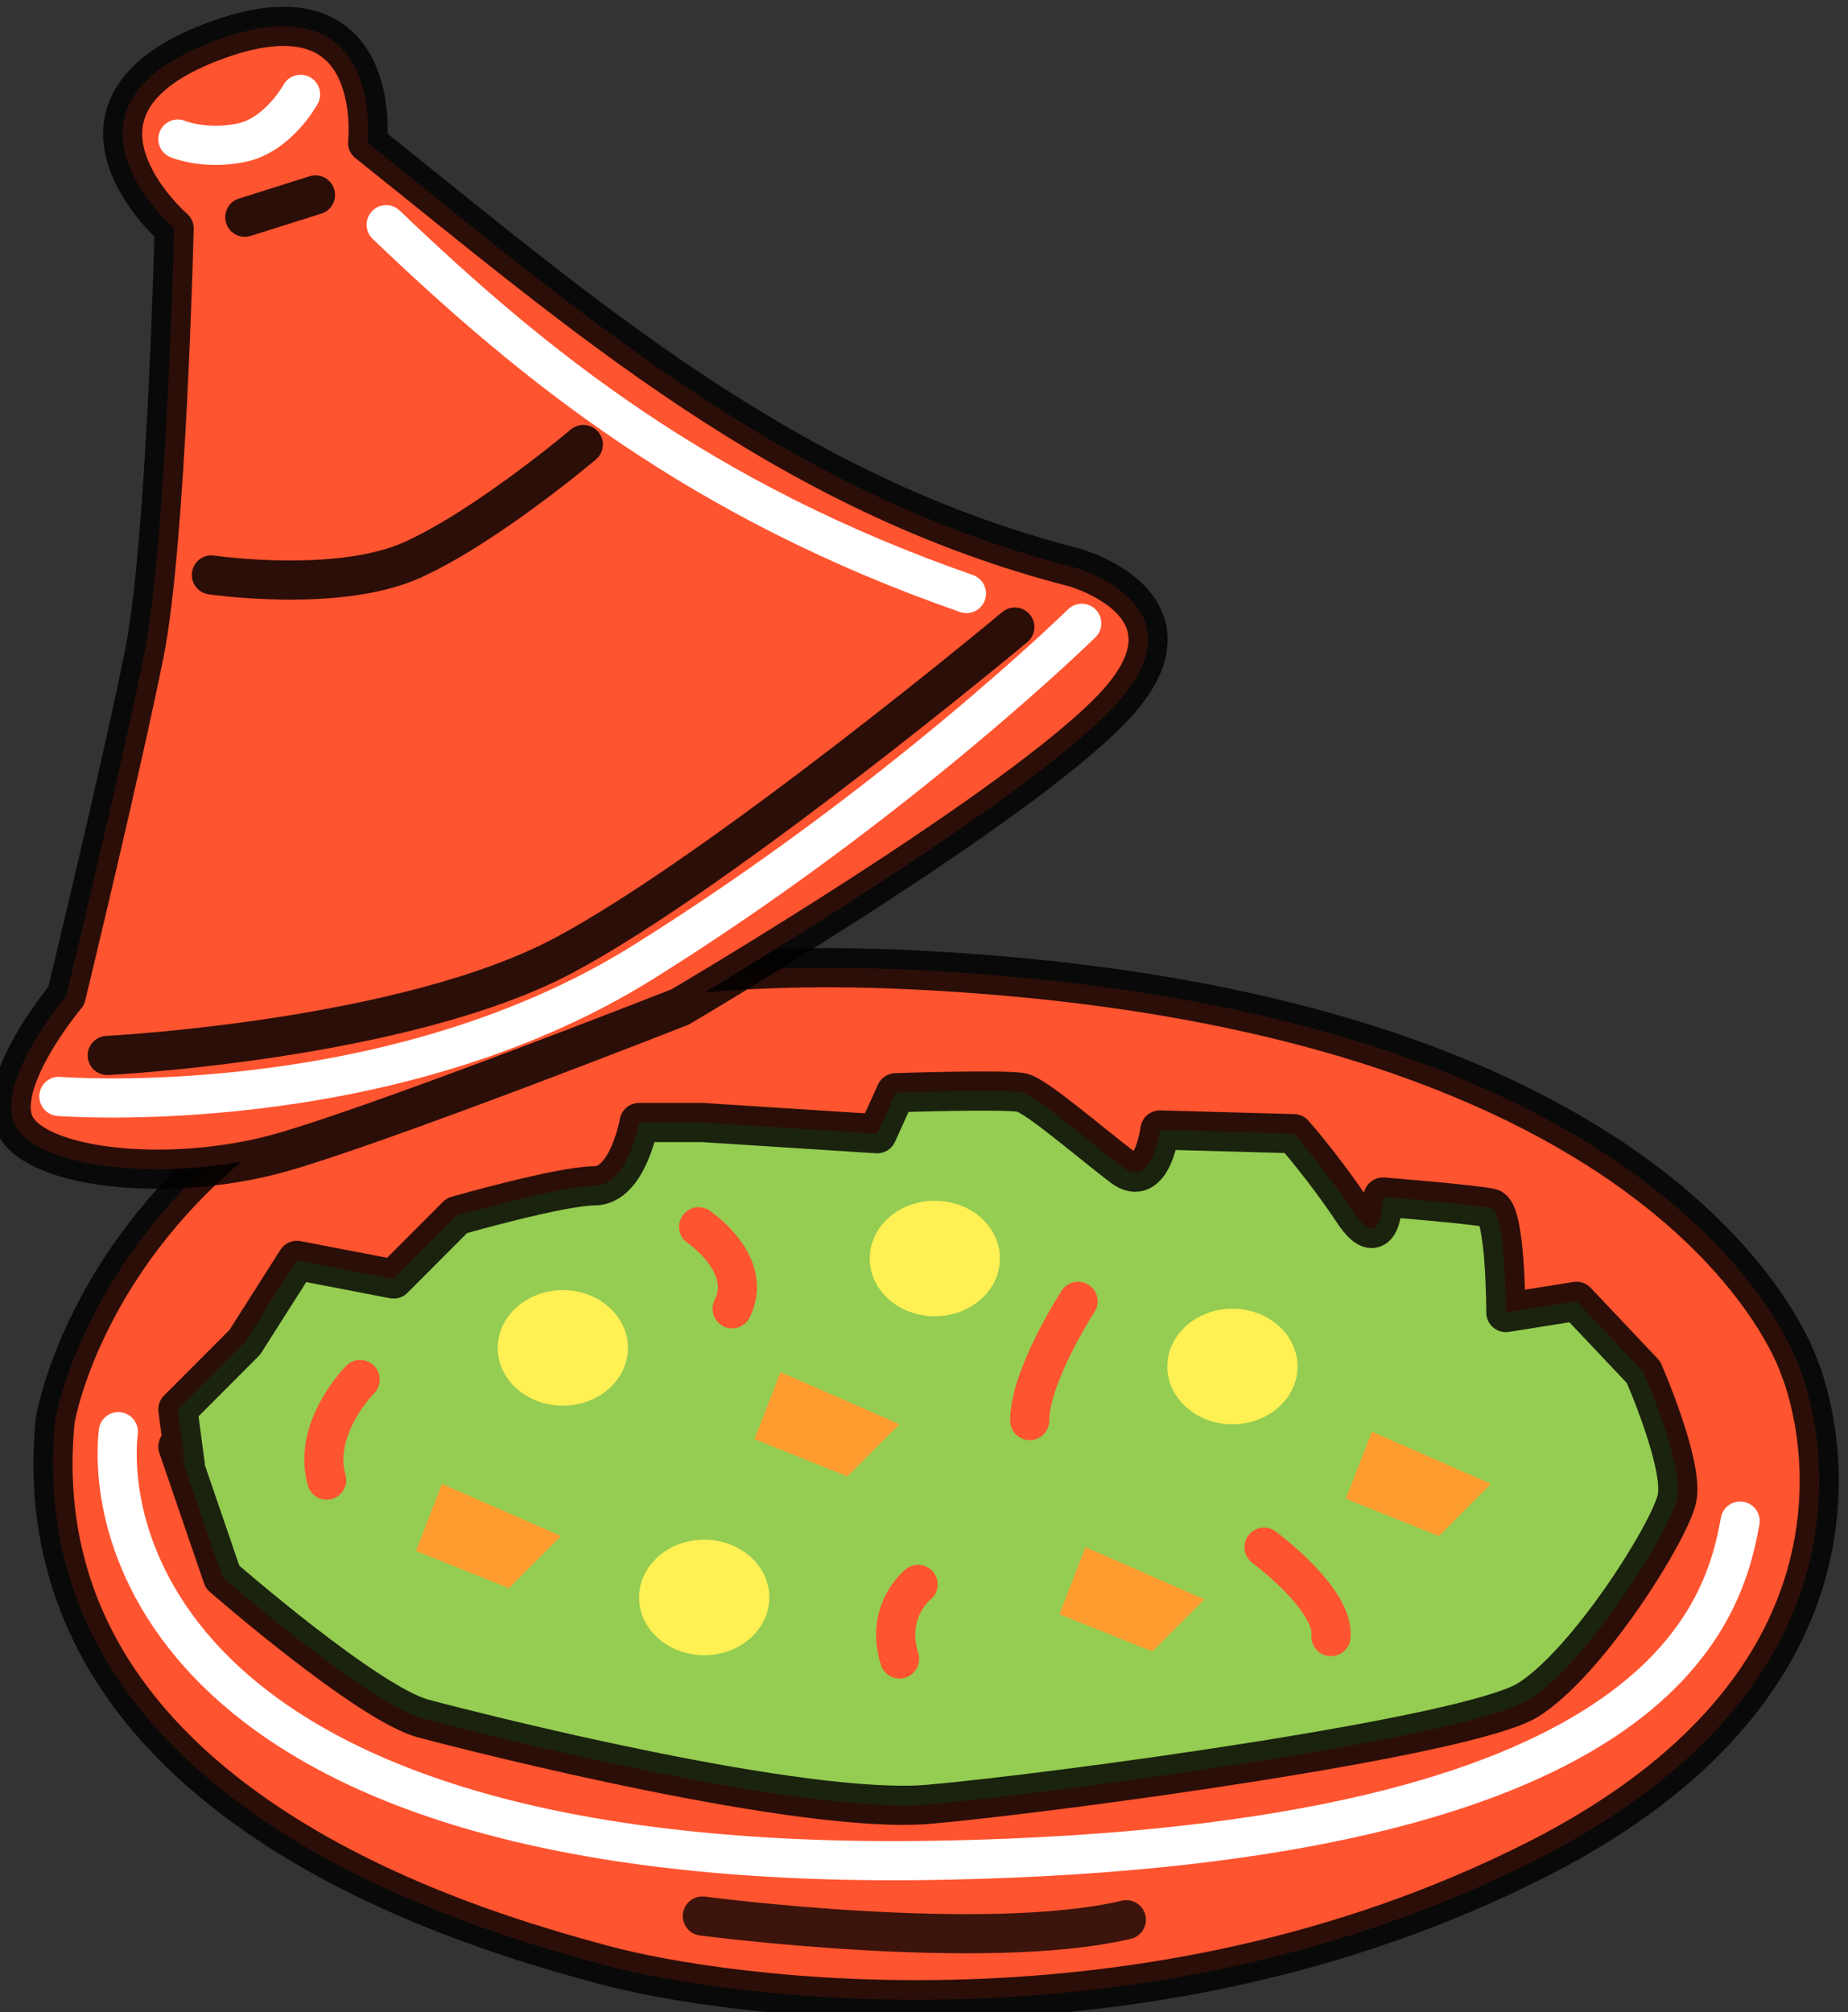 <svg xmlns:osb="http://www.openswatchbook.org/uri/2009/osb" xmlns="http://www.w3.org/2000/svg" xmlns:xlink="http://www.w3.org/1999/xlink" width="30.211" height="32.883" viewBox="0 0 28.323 30.828"><rect x="0" y="0" width="28.323" height="30.828" fill="#333333" stroke="none"/><defs><linearGradient xlink:href="#c" id="i" x1="316.901" y1="299.255" x2="344.235" y2="299.255" gradientUnits="userSpaceOnUse"/><linearGradient id="a" osb:paint="solid"><stop offset="0"/></linearGradient><linearGradient id="b" osb:paint="solid" gradientTransform="matrix(.071 0 0 .062 -1162.381 2318.358)"><stop offset="0" stop-color="#ff5430"/></linearGradient><linearGradient id="e" osb:paint="solid" gradientTransform="matrix(.291 0 0 .259 440.415 209.476)"><stop offset="0" stop-color="#ff9c30"/></linearGradient><linearGradient id="d" osb:paint="solid"><stop offset="0" stop-color="#fff054"/></linearGradient><linearGradient xlink:href="#a" id="g" x1="314.676" y1="299.89" x2="346.751" y2="299.89" gradientUnits="userSpaceOnUse"/><linearGradient xlink:href="#b" id="f" x1="314.676" y1="299.89" x2="346.751" y2="299.89" gradientUnits="userSpaceOnUse"/><linearGradient xlink:href="#b" id="h" x1="313.93" y1="284.121" x2="334.792" y2="284.121" gradientUnits="userSpaceOnUse"/><linearGradient id="c" osb:paint="solid" gradientTransform="matrix(.293 0 0 .294 624.68 202.577)"><stop offset="0" stop-color="#95cc52"/></linearGradient><linearGradient xlink:href="#d" id="j" x1="322.902" y1="297.47" x2="325.222" y2="297.47" gradientUnits="userSpaceOnUse"/><linearGradient xlink:href="#d" id="k" gradientUnits="userSpaceOnUse" x1="322.902" y1="297.47" x2="325.222" y2="297.47" gradientTransform="translate(6.63 -1.591)"/><linearGradient xlink:href="#d" id="l" gradientUnits="userSpaceOnUse" gradientTransform="translate(11.932 .331)" x1="322.902" y1="297.47" x2="325.222" y2="297.47"/><linearGradient xlink:href="#d" id="m" gradientUnits="userSpaceOnUse" gradientTransform="translate(2.519 4.441)" x1="322.902" y1="297.47" x2="325.222" y2="297.47"/><linearGradient xlink:href="#e" id="n" x1="327.476" y1="298.829" x2="330.062" y2="298.829" gradientUnits="userSpaceOnUse"/><linearGradient xlink:href="#e" id="o" gradientUnits="userSpaceOnUse" x1="327.476" y1="298.829" x2="330.062" y2="298.829" gradientTransform="translate(10.54 1.06)"/><linearGradient xlink:href="#e" id="p" gradientUnits="userSpaceOnUse" gradientTransform="translate(-6.032 1.989)" x1="327.476" y1="298.829" x2="330.062" y2="298.829"/><linearGradient xlink:href="#e" id="q" gradientUnits="userSpaceOnUse" gradientTransform="translate(5.436 3.116)" x1="327.476" y1="298.829" x2="330.062" y2="298.829"/></defs><g transform="matrix(.86 0 0 .861 -270.067 -235.47)"><path d="M315.014 298.763s1.392-8.684 15.246-8.022c13.855.663 15.844 7.094 15.844 7.094s2.254 5.237-4.707 8.75c-6.96 3.513-14.451 2.453-16.639 1.856-2.187-.597-10.407-2.85-9.744-9.678z" fill="url(#f)" stroke="url(#g)" stroke-width=".697" stroke-linecap="round" stroke-linejoin="round" stroke-opacity=".827"/><path d="M326.15 291.404s6.1-3.58 7.756-5.37c1.658-1.79-.729-2.452-.729-2.452-5.158-1.319-8.8-4.533-12.595-7.557 0 0 .331-2.983-2.784-1.79-3.116 1.193-.663 3.315-.663 3.315s-.133 5.568-.53 7.557c-.398 1.988-1.393 6.098-1.393 6.098s-1.392 1.658-.861 2.387c.53.73 2.85.928 4.706.398 1.856-.53 7.093-2.586 7.093-2.586z" fill="url(#h)" stroke="#000" stroke-width=".697" stroke-linecap="round" stroke-linejoin="round" stroke-opacity=".827"/><path d="M318.394 277.35l1.26-.397M317.798 283.715s2.254.331 3.58-.266c1.325-.596 3.049-2.055 3.049-2.055M315.942 292.266s5.303-.265 8.153-1.79c2.85-1.524 8.022-5.833 8.022-5.833" fill="none" stroke="#000" stroke-width=".697" stroke-linecap="round" stroke-linejoin="round" stroke-opacity=".827"/><path d="M317.201 299.227l.796 2.32s2.585 2.254 3.58 2.519c.994.265 6.761 1.723 9.015 1.525 2.254-.2 9.612-1.194 10.673-1.857 1.06-.662 2.519-2.983 2.651-3.58.133-.596-.596-2.253-.596-2.253l-1.193-1.26-1.26.2s0-1.79-.265-1.857c-.265-.066-1.923-.199-1.923-.199s0 1.06-.53.265-1.06-1.392-1.06-1.392l-2.387-.066s-.133 1.06-.663.663c-.53-.398-1.525-1.26-1.79-1.326-.265-.066-2.254 0-2.254 0l-.331.73-3.116-.2h-1.127s-.199 1.127-.795 1.127c-.597 0-2.453.53-2.453.53l-1.127 1.128-1.724-.332-.928 1.458-1.193 1.194.133.994z" fill="url(#i)" stroke="#000" stroke-width=".697" stroke-linecap="round" stroke-linejoin="round" stroke-opacity=".827"/><ellipse ry="1.028" rx="1.16" cy="297.47" cx="324.062" fill="url(#j)"/><ellipse cx="330.691" cy="295.879" rx="1.16" ry="1.028" fill="url(#k)"/><ellipse ry="1.028" rx="1.16" cy="297.801" cx="335.995" fill="url(#l)"/><ellipse cx="326.581" cy="301.911" rx="1.16" ry="1.028" fill="url(#m)"/><path d="M327.476 299.094l.464-1.193 2.122.928-.928.928z" fill="url(#n)"/><path d="M338.016 300.155l.465-1.194 2.12.929-.927.928z" fill="url(#o)"/><path d="M321.444 301.083l.464-1.193 2.121.928-.928.928z" fill="url(#p)"/><path d="M332.912 302.21l.464-1.194 2.121.929-.928.928z" fill="url(#q)"/><path d="M333.244 296.641s-.862 1.326-.862 2.122M326.482 295.315s.994.663.597 1.459M320.45 298.033s-.862.862-.597 1.79M336.558 301.016s1.26.929 1.193 1.591M330.393 301.68s-.597.463-.331 1.325" fill="none" stroke="#ff5430" stroke-width=".697" stroke-linecap="round" stroke-linejoin="round"/><path d="M326.548 307.58s5.038.662 7.557.066" fill="none" stroke="#000" stroke-width=".697" stroke-linecap="round" stroke-linejoin="round" stroke-opacity=".765"/><path d="M317.201 275.959s.464.198 1.127.066c.663-.133 1.06-.862 1.06-.862M316.14 298.961c-.235 2.196 1.35 7.91 14.783 7.624 12.597-.27 13.814-4.3 14.12-6.033M315.08 292.995s5.833.464 10.408-2.386c4.574-2.85 7.822-6.033 7.822-6.033M320.913 277.483c2.642 2.524 5.604 4.913 10.342 6.563" fill="none" stroke="#fff" stroke-width=".697" stroke-linecap="round" stroke-linejoin="round"/></g></svg>